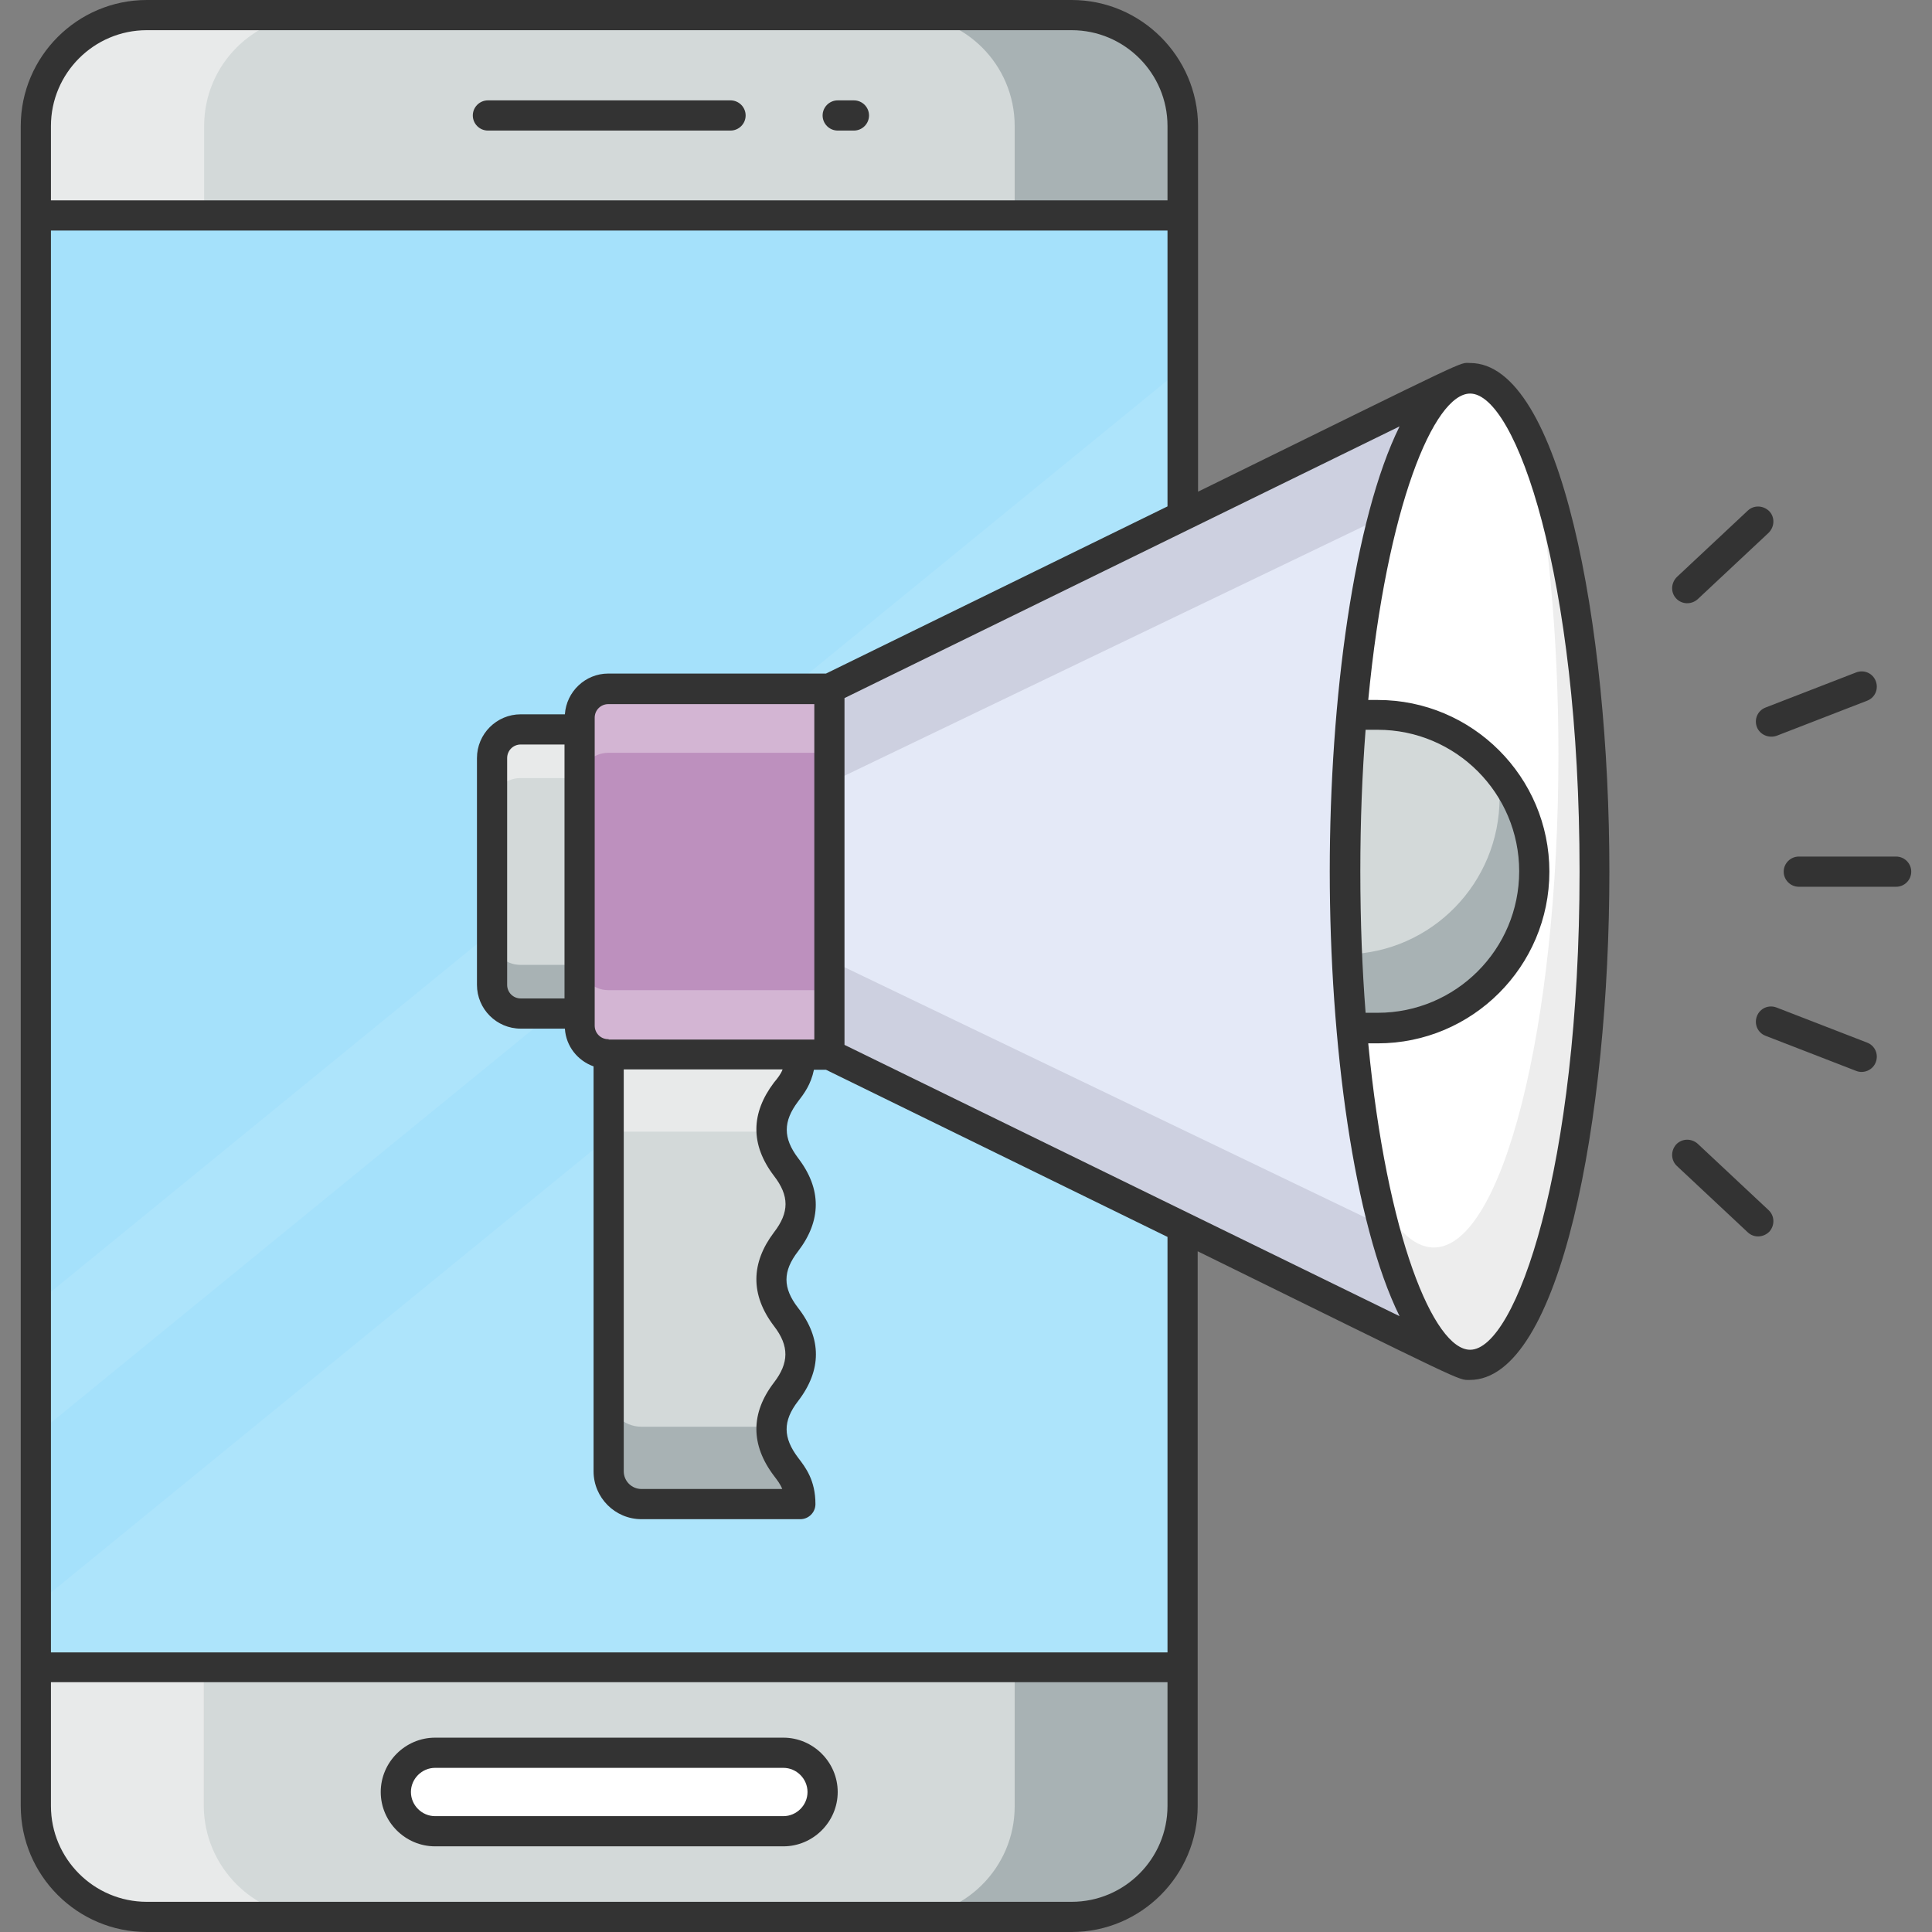 <?xml version="1.0" encoding="UTF-8"?> <svg xmlns="http://www.w3.org/2000/svg" width="1639" height="1639" viewBox="0 0 1639 1639" fill="none"><rect x="0" y="0" width="1639" height="1639" fill="#808080" stroke="none"/> <path d="M1003.25 106.919V1532.08C1003.25 1583.94 960.992 1626.2 909.133 1626.2H124.526C72.667 1626.2 30.411 1583.94 30.411 1532.08V106.919C30.411 55.06 72.347 12.805 124.526 12.805H909.133C960.992 12.805 1003.25 55.06 1003.25 106.919Z" fill="#A5E1FB"></path> <path d="M1003.25 182.787H30.411V1414.28H1003.25V182.787Z" fill="#A5E1FB"></path> <g opacity="0.3"> <path opacity="0.3" d="M1003.25 312.114V423.195L30.411 1217.41V1106.33L1003.25 312.114Z" fill="white"></path> </g> <g opacity="0.3"> <path opacity="0.3" d="M1003.25 567.248V1532.08C1003.25 1583.94 960.992 1626.2 909.133 1626.2H124.526C72.667 1626.2 30.411 1583.94 30.411 1532.08V1361.46L1003.25 567.248Z" fill="white"></path> </g> <path d="M1003.25 182.787V106.919C1003.25 55.06 960.992 12.805 909.133 12.805H124.526C72.347 12.805 30.411 55.06 30.411 106.919V182.787H1003.25V182.787Z" fill="#D3D9D9"></path> <path d="M30.411 1414.28V1532.08C30.411 1583.94 72.667 1626.19 124.526 1626.19H909.133C960.992 1626.19 1003.25 1583.94 1003.25 1532.08V1414.28H30.411Z" fill="#D3D9D9"></path> <path d="M266.978 12.805C215.439 12.805 173.183 54.74 173.183 106.919V182.787H30.411V106.919C30.411 54.74 72.347 12.805 124.526 12.805H266.978Z" fill="#E8EAEA"></path> <path d="M266.978 1626.19H124.526C72.347 1626.19 30.411 1583.94 30.411 1532.08V1413.96H172.863V1532.08C173.183 1583.94 215.439 1626.19 266.978 1626.19Z" fill="#E8EAEA"></path> <path d="M1003.25 106.919V182.787H860.795V106.919C860.795 54.74 818.54 12.805 766.681 12.805H909.133C961.312 12.805 1003.25 54.74 1003.25 106.919Z" fill="#A8B2B4"></path> <path d="M1003.25 1414.28V1532.4C1003.25 1584.26 961.312 1626.52 909.133 1626.52H766.681C818.54 1626.52 860.795 1584.26 860.795 1532.4V1414.28H1003.25Z" fill="#A8B2B4"></path> <path d="M619.746 110.761H413.911C406.869 110.761 401.106 104.999 401.106 97.956C401.106 90.913 406.869 85.151 413.911 85.151H619.746C626.789 85.151 632.551 90.913 632.551 97.956C632.551 104.999 626.789 110.761 619.746 110.761Z" fill="#333333"></path> <path d="M724.425 110.761H710.66C703.618 110.761 697.855 104.999 697.855 97.956C697.855 90.913 703.618 85.151 710.66 85.151H724.425C731.468 85.151 737.23 90.913 737.23 97.956C737.23 104.999 731.468 110.761 724.425 110.761Z" fill="#333333"></path> <path d="M664.563 1553.53H369.095C350.528 1553.53 335.803 1538.48 335.803 1520.24C335.803 1501.67 350.848 1486.95 369.095 1486.95H664.563C683.13 1486.95 697.855 1501.99 697.855 1520.24C697.855 1538.48 683.13 1553.53 664.563 1553.53Z" fill="white"></path> <path d="M664.563 1566.33H369.095C343.806 1566.33 322.998 1545.53 322.998 1520.24C322.998 1494.95 343.806 1474.14 369.095 1474.14H664.563C689.852 1474.14 710.66 1494.95 710.66 1520.24C710.66 1545.53 689.852 1566.33 664.563 1566.33ZM369.095 1499.75C357.891 1499.75 348.607 1509.03 348.607 1520.24C348.607 1531.44 357.891 1540.72 369.095 1540.72H664.563C675.767 1540.72 685.051 1531.44 685.051 1520.24C685.051 1509.03 675.767 1499.75 664.563 1499.75H369.095Z" fill="#333333"></path> <path d="M703.617 584.215V894.408H516.028C502.583 894.408 491.699 883.524 491.699 870.079V608.864C491.699 595.419 502.583 584.535 516.028 584.535H703.617V584.215Z" fill="#BD90BE"></path> <path d="M703.617 839.987V894.407H516.028C502.583 894.407 491.699 883.523 491.699 870.078V815.338C491.699 828.783 502.583 839.987 516.028 839.987H703.617Z" fill="#D3B5D3"></path> <path d="M703.617 584.215V638.635H516.028C502.583 638.635 491.699 649.519 491.699 662.964V608.544C491.699 595.099 502.583 584.215 516.028 584.215H703.617Z" fill="#D3B5D3"></path> <path d="M417.112 643.116V835.506C417.112 848.951 427.996 859.835 441.441 859.835H491.379V618.787H441.441C427.996 618.787 417.112 629.671 417.112 643.116Z" fill="#D3D9D9"></path> <path d="M491.7 618.787V660.082H441.441C427.996 660.082 417.112 670.966 417.112 684.411V643.116C417.112 629.671 427.996 618.787 441.441 618.787H491.7Z" fill="#E8EAEA"></path> <path d="M491.7 818.54V859.835H441.441C427.996 859.835 417.112 848.951 417.112 835.506V794.211C417.112 807.656 427.996 818.54 441.441 818.54H491.7V818.54Z" fill="#A8B2B4"></path> <path d="M1141.22 739.471C1141.22 943.705 1178.03 1113.69 1227.01 1150.5L703.617 894.407V584.214L1227.01 328.12C1178.03 365.254 1141.22 535.236 1141.22 739.471Z" fill="#E4E9F7"></path> <path d="M1227.01 1150.5L703.617 894.408V814.379L1173.23 1040.06C1187.95 1095.44 1206.52 1134.82 1227.01 1150.5Z" fill="#CDD0E0"></path> <path d="M1227.01 328.12C1206.52 343.806 1187.95 382.86 1173.23 438.561L703.617 664.243V584.214L1227.01 328.12Z" fill="#CDD0E0"></path> <path d="M1352.82 739.471C1352.82 970.595 1305.44 1157.86 1247.18 1157.86C1188.6 1157.86 1141.22 970.595 1141.22 739.471C1141.22 508.346 1188.6 321.078 1247.18 321.078C1305.44 320.757 1352.82 508.346 1352.82 739.471Z" fill="white"></path> <path d="M1352.81 739.471C1352.81 970.596 1305.44 1157.86 1247.18 1157.86C1214.52 1157.86 1185.39 1099.6 1165.87 1007.73C1180.91 1040.06 1198.2 1058.31 1216.44 1058.31C1274.71 1058.31 1322.08 871.039 1322.08 639.914C1322.08 537.797 1312.8 444.323 1297.43 371.656C1330.41 442.402 1352.81 580.693 1352.81 739.471Z" fill="#EDEDED"></path> <path d="M1301.6 739.471C1301.6 812.778 1242.05 872.32 1168.75 872.32H1146.66C1143.14 830.704 1141.22 785.888 1141.22 739.471C1141.22 693.054 1143.14 648.238 1146.66 606.622H1168.75C1242.05 606.302 1301.6 665.844 1301.6 739.471Z" fill="#D3D9D9"></path> <path d="M1301.6 739.471C1301.6 812.778 1242.05 872.32 1168.75 872.32H1146.66C1145.06 852.152 1143.46 831.025 1142.82 809.577C1214.52 807.976 1272.15 749.075 1272.15 676.728C1272.15 669.045 1271.51 661.042 1270.23 653.68C1289.75 676.728 1301.6 706.499 1301.6 739.471Z" fill="#A8B2B4"></path> <path d="M678.968 1021.81C678.968 1053.51 654.639 1053.51 654.639 1085.2C654.639 1117.21 678.968 1117.21 678.968 1148.9C678.968 1180.91 654.639 1180.91 654.639 1212.28C654.639 1244.3 678.968 1244.3 678.968 1275.99H544.199C528.833 1275.99 516.349 1263.5 516.349 1248.14V894.408H678.968C678.968 926.42 654.639 926.42 654.639 958.112C654.639 989.803 678.968 989.803 678.968 1021.81Z" fill="#D3D9D9"></path> <path d="M654.639 958.112C654.639 958.752 654.639 959.392 654.639 960.032H516.349V894.408H678.968C678.968 926.1 654.639 926.1 654.639 958.112Z" fill="#E8EAEA"></path> <path d="M678.968 1275.99H544.199C528.833 1275.99 516.349 1263.82 516.349 1248.46V1182.83C516.349 1198.2 528.833 1210.36 544.199 1210.36H654.959C654.959 1211 654.959 1211.64 654.959 1212.28C654.639 1244.29 678.968 1244.29 678.968 1275.99Z" fill="#A8B2B4"></path> <path d="M1247.18 307.953C1237.25 307.953 1254.22 300.27 1016.37 417.113C1016.37 323.318 1016.37 200.713 1016.37 106.919C1016.05 48.018 968.034 0 909.133 0H124.526C65.624 0 17.606 48.018 17.606 106.919V182.787V1532.08C17.606 1590.98 65.624 1639 124.526 1639H909.133C968.034 1639 1016.05 1590.98 1016.05 1532.08V1061.51C1245.9 1174.51 1236.61 1170.67 1246.86 1170.67C1324 1170.67 1365.3 948.507 1365.3 739.471C1365.3 530.434 1324 307.953 1247.18 307.953ZM656.56 1124.89C669.685 1141.86 669.365 1156.26 656.56 1172.91C636.713 1198.84 636.713 1225.73 656.56 1251.98C659.441 1255.82 662.002 1259.02 663.603 1263.18H544.199C535.876 1263.18 529.154 1256.46 529.154 1248.14V907.212H663.923C662.322 911.374 659.762 914.575 656.56 918.416C637.033 944.346 636.393 970.915 656.56 997.485C669.685 1014.45 669.685 1028.54 656.56 1045.5C637.033 1071.43 636.393 1098.32 656.56 1124.89ZM516.349 881.603H516.029C509.627 881.603 504.505 876.481 504.505 870.078V618.787V608.863C504.505 602.461 509.627 597.339 516.029 597.339H690.813V881.923H516.349V881.603ZM516.029 571.409C496.502 571.409 480.496 586.775 479.215 605.982H441.762C421.274 605.982 404.628 622.628 404.628 643.115V835.506C404.628 855.993 421.274 872.639 441.762 872.639H479.215C480.176 887.685 490.099 899.849 503.544 904.651V1248.14C503.544 1270.55 521.791 1288.79 544.199 1288.79H678.969C686.011 1288.79 691.773 1283.03 691.773 1275.99C691.773 1255.82 683.45 1244.94 677.048 1236.61C664.243 1219.65 663.923 1205.56 677.048 1188.6C697.215 1162.35 697.215 1135.46 677.048 1109.53C663.923 1092.56 663.923 1078.47 677.048 1061.51C696.895 1035.58 697.215 1008.69 677.048 982.44C664.243 965.473 664.243 951.388 677.048 934.422C682.17 927.7 687.932 920.017 690.493 907.532H700.737L990.443 1049.34V1401.79H43.216V195.592H990.443V429.597L700.737 571.409H516.029ZM478.895 631.591V847.03H441.762C435.359 847.03 430.237 841.908 430.237 835.506V643.115C430.237 636.713 435.359 631.591 441.762 631.591H478.895ZM43.216 106.919C43.216 62.103 79.709 25.609 124.526 25.609H909.133C953.949 25.609 990.443 62.103 990.443 106.919V169.982H43.216V106.919ZM990.443 1532.08C990.443 1576.9 953.949 1613.39 909.133 1613.39H124.526C79.709 1613.39 43.216 1576.9 43.216 1532.08V1427.08H990.443V1532.08ZM716.422 886.404V592.217L1187.31 361.732C1148.58 440.161 1128.09 592.857 1128.09 739.151C1128.09 885.444 1148.58 1038.14 1187.31 1116.57L716.422 886.404ZM1158.5 619.107H1168.75C1235.01 619.107 1288.79 672.886 1288.79 739.151C1288.79 805.415 1235.01 859.195 1168.75 859.195H1158.5C1155.62 822.061 1154.02 782.046 1154.02 739.151C1154.02 696.255 1155.62 656.24 1158.5 619.107ZM1247.18 1145.06C1216.45 1145.06 1176.43 1049.02 1160.74 885.124H1168.75C1249.1 885.124 1314.4 819.82 1314.4 739.471C1314.4 659.121 1249.1 593.817 1168.75 593.817H1160.74C1176.43 429.917 1216.45 333.882 1247.18 333.882C1285.91 333.882 1340.01 488.179 1340.01 739.471C1340.01 990.763 1285.91 1145.06 1247.18 1145.06Z" fill="#333333"></path> <path d="M1482.78 1045.5L1422.6 989.162C1417.48 984.36 1417.16 976.357 1421.96 970.915C1426.76 965.794 1434.77 965.473 1440.21 970.275L1500.39 1026.62C1505.51 1031.42 1505.83 1039.42 1501.03 1044.86C1495.91 1049.98 1487.9 1050.3 1482.78 1045.5Z" fill="#333333"></path> <path d="M1574.66 908.494L1497.83 878.723C1491.11 876.162 1487.9 868.799 1490.47 862.077C1493.03 855.354 1500.39 852.153 1507.11 854.714L1583.94 884.485C1590.66 887.046 1593.86 894.409 1591.3 901.131C1588.74 907.853 1581.06 911.055 1574.66 908.494Z" fill="#333333"></path> <path d="M1608.59 752.275H1526C1518.96 752.275 1513.19 746.513 1513.19 739.471C1513.19 732.428 1518.96 726.666 1526 726.666H1608.59C1615.63 726.666 1621.39 732.428 1621.39 739.471C1621.39 746.513 1615.63 752.275 1608.59 752.275Z" fill="#333333"></path> <path d="M1490.47 616.865C1487.9 610.143 1491.11 602.78 1497.83 600.219L1574.66 570.448C1581.38 567.887 1588.74 571.089 1591.3 577.811C1593.86 584.534 1590.66 591.896 1583.94 594.457L1507.11 624.228C1500.39 626.469 1493.03 623.268 1490.47 616.865Z" fill="#333333"></path> <path d="M1421.96 507.706C1417.16 502.584 1417.48 494.581 1422.6 489.46L1482.78 433.119C1487.9 428.317 1495.91 428.637 1501.03 433.759C1505.83 438.881 1505.51 446.884 1500.39 452.006L1440.21 508.347C1434.77 513.148 1426.76 512.828 1421.96 507.706Z" fill="#333333"></path> </svg> 